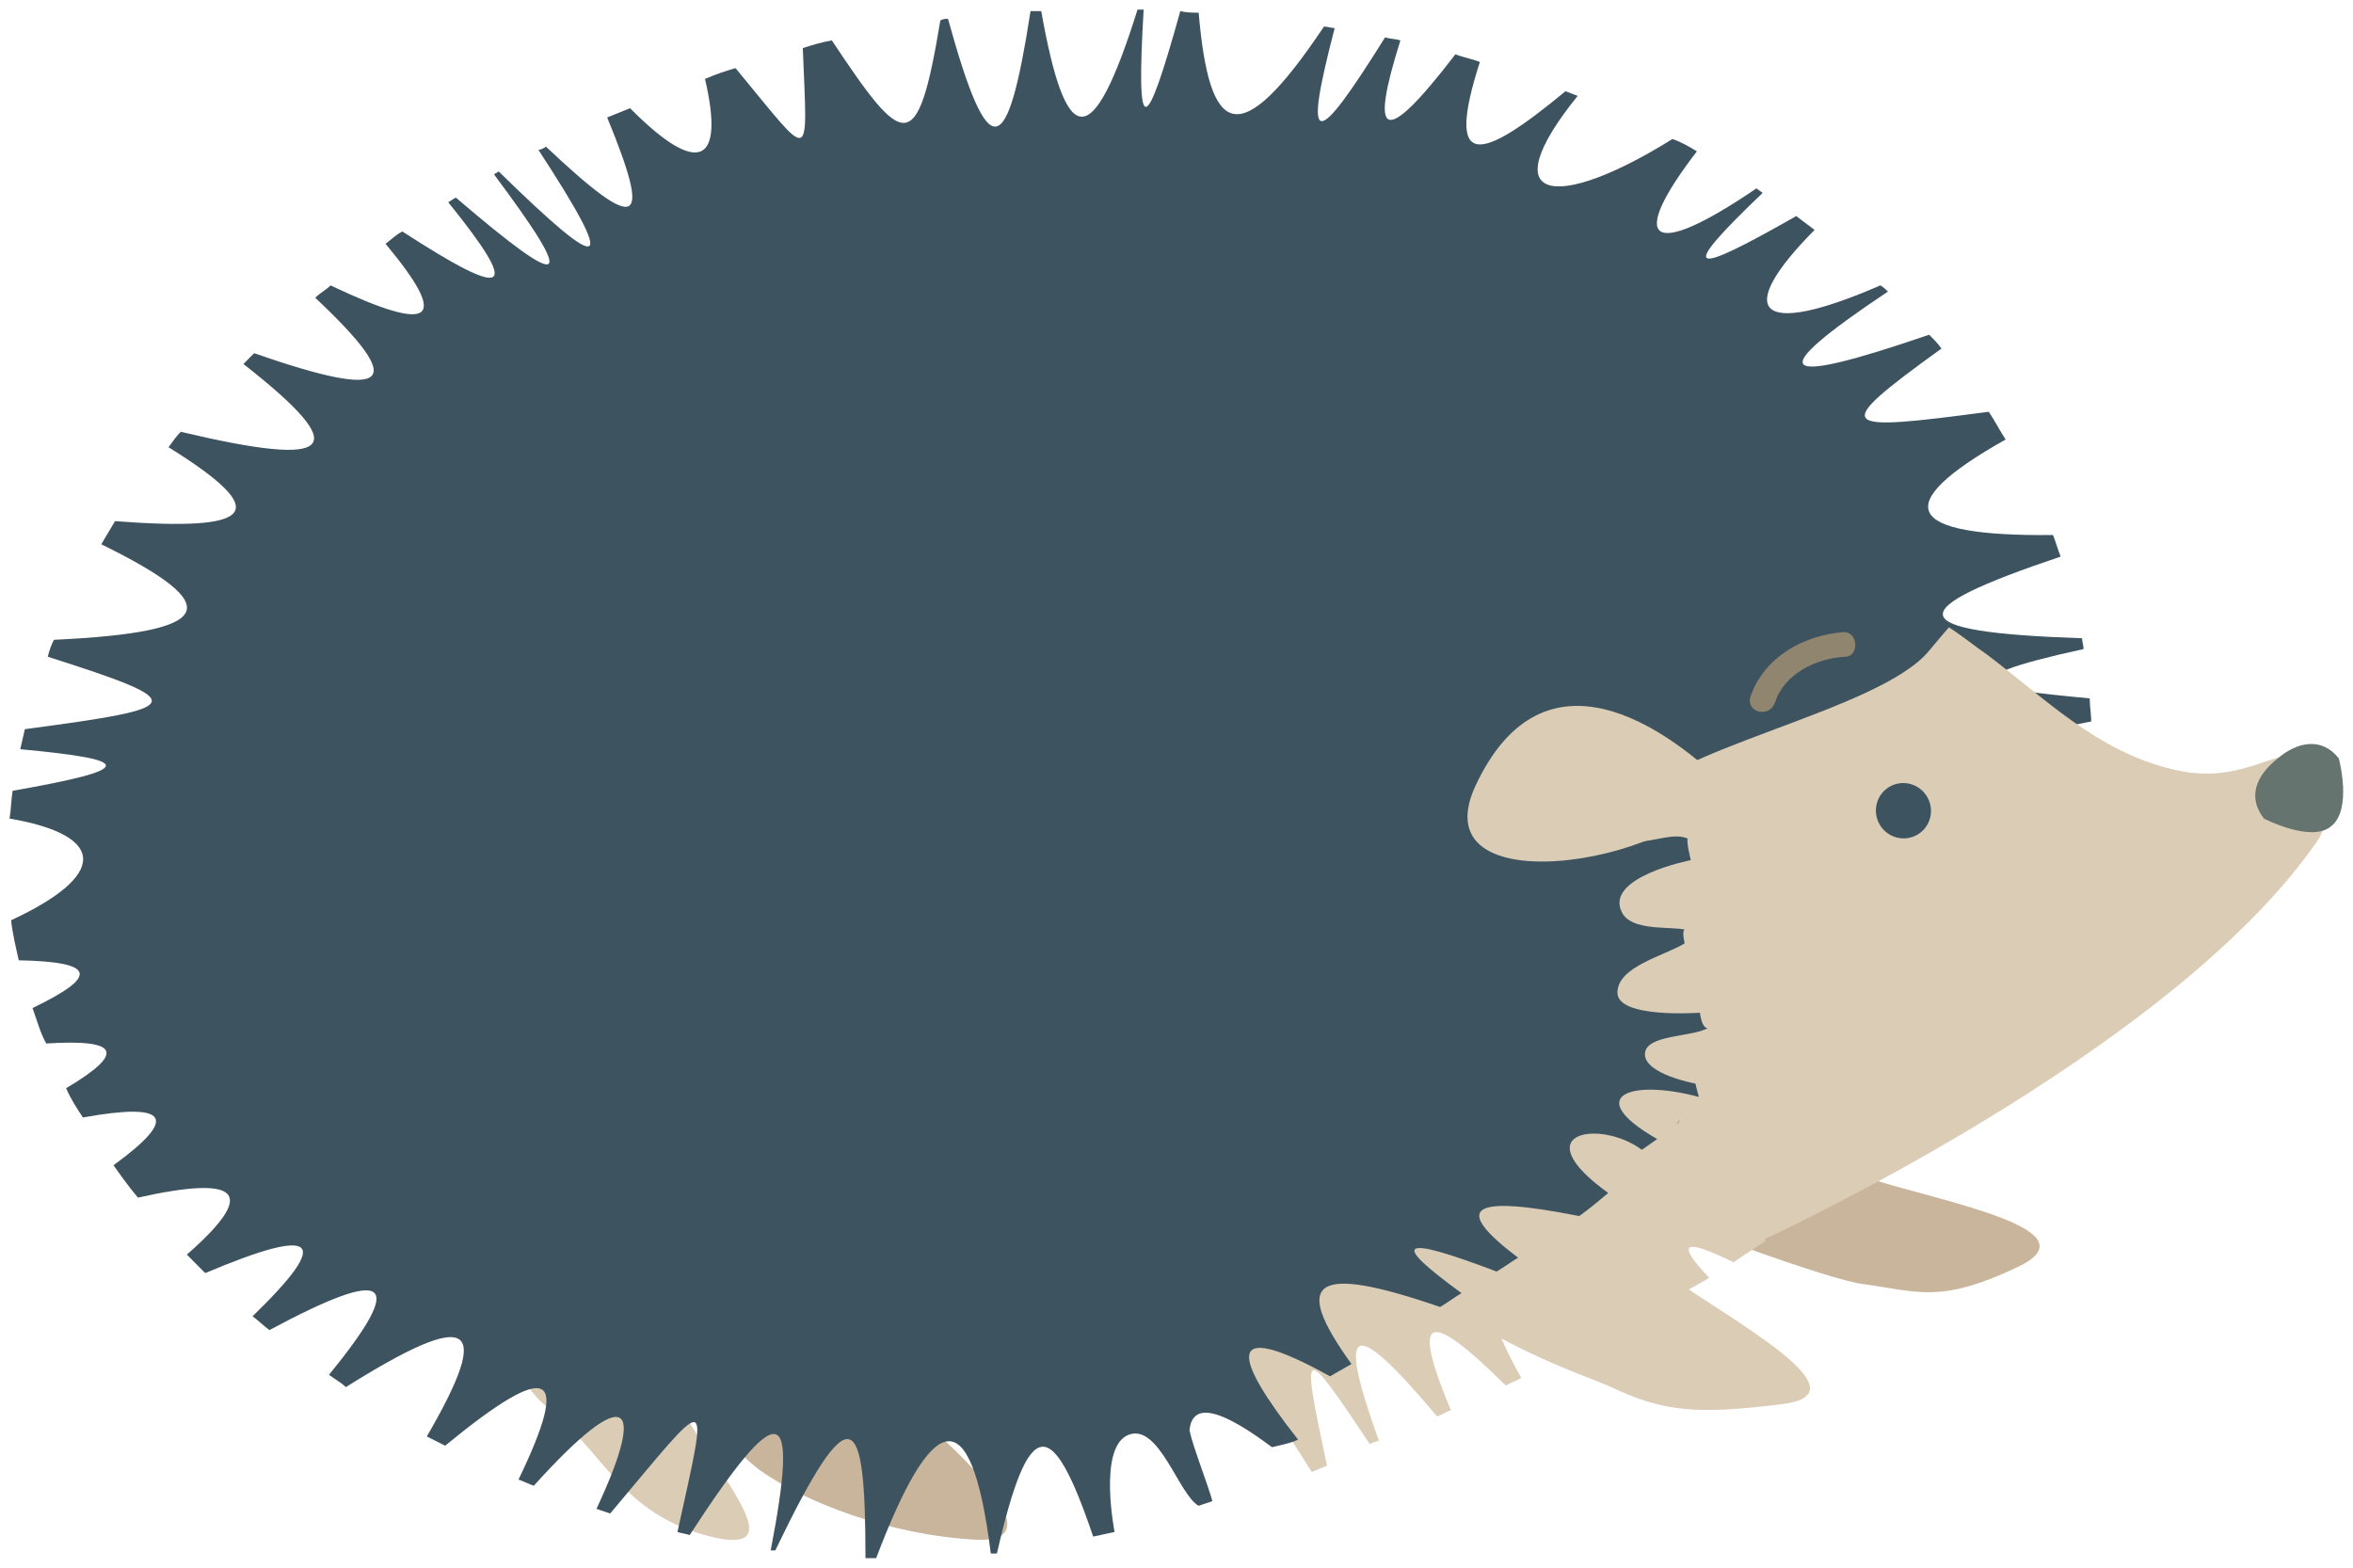 <svg xmlns="http://www.w3.org/2000/svg" xmlns:xlink="http://www.w3.org/1999/xlink" width="122.761" height="81.794" viewBox="8.66 11.982 122.761 81.794" version="1.1" xml:space="preserve">
  <defs/>
  <g>
    <title>hedgehog-c</title>
    <desc>Created with Sketch.</desc>
    <g id="forest" stroke="none" fill-rule="evenodd">
      <g id="hedgehog-c" fill-rule="nonzero">
        <g id="face">
          <path d="M 94.081 65.863 C 96.394 68.596 99.902 71.49 106.281 73.5 C 110.109 74.706 118.003 76.153 113.936 78.082 C 109.869 80.012 108.753 79.369 105.803 78.967 C 104.048 78.725 96.712 76.073 90.254 73.42 C 88.42 72.696 86.745 74.143 83.795 71.41 C 78.612 66.586 91.769 63.129 94.081 65.863 Z " id="Shape" fill="#C9B59B" stroke-width="1"/>
          <path d="M 86.426 67.551 C 87.782 70.847 90.254 74.706 95.756 78.565 C 99.025 80.896 106.122 84.674 101.656 85.237 C 97.191 85.8 95.437 85.639 92.725 84.353 C 91.131 83.629 86.187 82.182 80.924 77.68 C 79.17 76.233 76.22 72.053 74.146 68.033 L 86.426 67.551 Z " id="Shape" fill="#DBCCB6" stroke-width="1"/>
          <path d="M 53.574 75.028 C 55.727 79.288 52.139 82.504 55.009 84.674 C 58.199 87.086 64.099 92.553 59.554 92.312 C 55.089 92.071 50.703 90.382 48.311 88.694 C 46.876 87.649 44.165 84.433 43.208 82.826 C 42.331 81.298 42.969 73.339 41.613 72.053 C 41.613 71.972 51.421 70.767 53.574 75.028 Z " id="Shape" fill="#C9B59B" stroke-width="1"/>
          <path d="M 43.606 74.304 C 46.716 80.816 42.012 80.012 43.527 84.031 C 44.962 87.81 50.464 93.116 46.078 92.231 C 41.693 91.267 40.497 88.533 38.344 86.443 C 37.068 85.157 36.35 84.996 35.633 83.147 C 34.995 81.539 32.443 70.847 31.327 69.32 C 31.486 69.4 40.497 67.792 43.606 74.304 Z " id="Shape" fill="#DBCCB6" stroke-width="1"/>
        </g>
        <path d="M112.82,65.541 C113.298,64.898 113.697,64.335 114.095,63.692 C113.856,63.612 113.617,63.451 113.378,63.371 C112.341,63.612 109.79,62.004 106.999,60.075 C109.311,56.135 110.427,51.955 109.869,47.694 C108.035,32.098 85.868,21.888 60.272,24.943 C34.676,27.998 15.459,43.112 17.293,58.708 C19.127,74.304 41.294,84.514 66.89,81.459 C69.123,81.218 71.356,80.816 73.508,80.414 C72.711,82.424 74.784,85.076 77.097,88.775 C77.336,88.694 77.655,88.533 77.894,88.453 C76.539,82.102 76.539,81.941 80.127,87.327 C80.286,87.247 80.446,87.167 80.605,87.167 C78.373,80.976 79.17,80.575 83.635,85.88 C83.875,85.8 84.114,85.639 84.353,85.559 C82.28,80.575 83.077,80.173 87.224,84.273 C87.463,84.112 87.782,84.031 88.021,83.871 C85.629,79.529 86.346,79.127 90.892,82.504 C91.37,82.263 91.848,82.022 92.327,81.78 C90.493,78.002 91.689,77.359 96.314,79.529 C96.792,79.208 97.35,78.967 97.829,78.645 C96.075,76.796 96.473,76.555 99.105,77.841 C99.663,77.439 100.221,77.118 100.779,76.716 C99.982,75.51 100.46,75.188 102.374,75.59 C103.41,74.867 104.367,74.143 105.244,73.339 C104.686,72.294 105.244,71.812 107.078,71.812 C108.115,70.847 109.072,69.963 110.029,68.998 C107.078,66.667 107.876,65.622 112.82,65.541 Z" id="belly" fill="#DBCCB6" stroke-width="1"/>
        <g id="body">
          <path d="M 117.205 54.528 C 117.205 54.206 117.285 53.804 117.285 53.482 C 109.311 51.553 110.268 51.071 117.763 49.623 C 117.763 49.222 117.684 48.82 117.684 48.418 C 112.501 47.935 109.63 47.533 117.365 45.845 C 117.365 45.684 117.285 45.443 117.285 45.282 C 107.796 44.961 107.796 43.835 116.169 41.022 C 116.009 40.62 115.929 40.298 115.77 39.896 C 108.035 39.977 107.158 38.369 113.298 34.912 C 112.979 34.429 112.74 33.947 112.421 33.465 C 104.527 34.51 104.048 34.429 109.949 30.169 C 109.79 29.927 109.55 29.686 109.311 29.445 C 101.337 32.178 100.54 31.616 107.158 27.194 C 107.078 27.114 106.919 26.953 106.76 26.872 C 100.301 29.686 99.105 28.239 103.331 23.978 C 103.012 23.737 102.693 23.496 102.374 23.255 C 96.872 26.39 96.075 26.39 100.62 22.049 C 100.54 21.969 100.38 21.888 100.301 21.808 C 94.639 25.667 93.603 24.541 97.191 19.878 C 96.792 19.637 96.394 19.396 95.915 19.235 C 89.855 23.014 86.426 22.612 90.971 16.984 C 90.732 16.904 90.573 16.823 90.333 16.743 C 85.868 20.441 84.034 20.924 85.868 15.216 C 85.469 15.055 84.991 14.975 84.592 14.814 C 80.765 19.798 80.127 19.155 81.722 14.09 C 81.482 14.01 81.163 14.01 80.924 13.929 C 77.256 19.798 76.618 19.878 78.293 13.447 C 78.133 13.447 77.894 13.367 77.735 13.367 C 73.269 20.039 71.754 19.075 71.196 12.643 C 70.877 12.643 70.558 12.643 70.239 12.563 C 68.405 19.155 67.927 19.316 68.326 12.482 C 68.246 12.482 68.086 12.482 68.007 12.482 C 65.614 20.12 64.259 19.718 62.983 12.563 C 62.824 12.563 62.584 12.563 62.425 12.563 C 61.229 20.28 60.272 20.763 58.119 12.965 C 57.959 12.965 57.88 12.965 57.72 13.045 C 56.524 20.28 55.806 19.718 52.059 14.09 C 51.58 14.171 51.022 14.331 50.544 14.492 C 50.783 20.682 51.102 20.441 47.035 15.537 C 46.477 15.698 45.999 15.859 45.441 16.1 C 46.477 20.522 45.122 21.245 41.533 17.628 C 41.135 17.788 40.736 17.949 40.337 18.11 C 42.65 23.737 42.092 24.3 37.148 19.637 C 36.988 19.718 36.908 19.798 36.749 19.798 C 40.895 26.149 40.337 26.471 34.676 20.924 C 34.596 21.004 34.516 21.004 34.437 21.084 C 38.822 26.953 38.264 27.274 32.443 22.29 C 32.284 22.371 32.204 22.451 32.044 22.531 C 35.872 27.274 35.234 27.677 29.652 24.059 C 29.333 24.22 29.094 24.461 28.775 24.702 C 32.124 28.722 31.327 29.445 25.905 26.872 C 25.665 27.114 25.346 27.274 25.107 27.516 C 29.971 32.098 29.094 32.902 21.918 30.41 C 21.758 30.571 21.519 30.812 21.36 30.973 C 27.101 35.474 26.224 36.439 18.09 34.51 C 17.851 34.751 17.692 34.992 17.452 35.314 C 22.875 38.69 22.077 39.735 14.661 39.172 C 14.422 39.575 14.183 39.977 13.944 40.378 C 20.482 43.594 20.004 44.961 11.472 45.363 C 11.312 45.684 11.233 45.925 11.153 46.247 C 18.728 48.659 18.409 48.9 9.957 50.026 C 9.877 50.347 9.797 50.749 9.718 51.071 C 15.778 51.633 15.698 52.116 9.319 53.241 C 9.239 53.724 9.239 54.206 9.159 54.688 C 14.263 55.572 14.263 57.663 9.239 59.994 C 9.319 60.718 9.478 61.361 9.638 62.084 C 13.625 62.165 13.864 62.888 10.356 64.576 C 10.595 65.22 10.754 65.863 11.073 66.425 C 14.901 66.184 15.22 66.908 12.11 68.757 C 12.349 69.32 12.668 69.802 12.987 70.284 C 17.452 69.48 18.011 70.284 14.582 72.776 C 14.98 73.339 15.379 73.902 15.857 74.465 C 21.28 73.259 22.077 74.224 18.409 77.439 C 18.728 77.761 19.047 78.082 19.366 78.404 C 25.267 75.912 25.984 76.635 21.838 80.655 C 22.157 80.896 22.396 81.137 22.715 81.378 C 29.014 78.002 29.892 78.725 25.825 83.71 C 26.144 83.951 26.463 84.112 26.702 84.353 C 33.24 80.253 34.437 80.896 30.928 86.925 C 31.247 87.086 31.566 87.247 31.885 87.408 C 37.467 82.826 38.423 83.549 35.712 89.177 C 35.952 89.257 36.271 89.418 36.51 89.498 C 41.294 84.192 42.49 84.916 39.779 90.704 C 40.018 90.784 40.258 90.865 40.497 90.945 C 45.839 84.594 45.68 84.272 44.005 91.91 C 44.244 91.99 44.404 91.99 44.643 92.071 C 49.348 84.835 50.384 84.996 48.869 92.874 C 48.949 92.874 49.029 92.874 49.108 92.874 C 53.095 84.594 53.813 85.559 53.813 93.276 C 53.972 93.276 54.212 93.276 54.371 93.276 C 57.242 85.72 59.315 84.674 60.352 93.035 C 60.431 93.035 60.591 93.035 60.671 93.035 C 62.345 85.72 63.541 85.8 65.694 92.151 C 66.093 92.071 66.412 91.99 66.811 91.91 C 66.811 91.91 65.933 87.488 67.528 86.845 C 69.123 86.202 70.159 89.98 71.196 90.543 C 71.435 90.463 71.674 90.382 71.914 90.302 C 71.674 89.418 70.877 87.408 70.718 86.604 C 70.877 84.996 72.552 85.639 75.023 87.488 C 75.343 87.408 76.14 87.247 76.379 87.086 C 73.03 82.826 72.392 80.655 78.054 83.79 C 78.452 83.549 78.771 83.388 79.17 83.147 C 75.98 78.725 77.256 77.922 83.795 80.172 C 84.194 79.931 84.512 79.69 84.911 79.449 C 81.163 76.716 81.642 76.394 86.745 78.323 C 87.144 78.082 87.463 77.841 87.861 77.6 C 84.353 74.947 85.389 74.304 91.051 75.429 C 91.609 75.028 92.088 74.626 92.566 74.224 C 88.101 71.008 92.167 70.365 94.32 71.972 L 95.118 71.41 C 91.051 69.078 93.922 68.194 97.669 69.32 C 101.417 70.445 102.454 67.471 102.772 67.471 C 103.251 66.828 103.65 66.265 104.048 65.622 C 99.583 63.531 103.65 63.773 109.152 63.371 C 109.311 62.969 109.471 62.567 109.63 62.165 C 103.57 61.2 108.354 58.065 114.733 58.547 C 114.813 58.386 114.813 58.225 114.893 58.065 C 107.477 56.377 108.833 55.01 117.205 54.528 Z " id="Shape" stroke-width="1" fill="#3E5360"/>
          <path d="M 96.154 70.606 C 96.154 70.686 96.473 70.124 96.154 70.606 Z " id="Shape" stroke-width="1" fill="#3E5360"/>
        </g>
        <g id="face_1_">
          <path d="M 121.99 52.116 C 118.003 51.151 115.371 48.418 112.261 46.086 C 111.783 45.765 110.986 45.122 110.348 44.72 C 110.348 44.72 110.587 44.398 109.311 45.925 C 106.68 49.141 95.277 51.071 93.682 54.126 C 93.443 54.608 93.284 55.171 93.124 55.733 C 93.443 55.814 93.842 55.894 94.081 55.894 C 94.958 55.894 95.995 55.412 96.712 55.733 C 96.633 55.894 96.872 56.859 96.872 56.859 C 96.872 56.859 92.327 57.743 93.284 59.592 C 93.762 60.557 95.756 60.316 96.553 60.477 C 96.394 60.557 96.553 61.2 96.553 61.2 C 95.516 61.843 93.044 62.406 93.044 63.773 C 93.044 65.139 97.35 64.818 97.35 64.818 C 97.35 64.818 97.43 65.622 97.749 65.622 C 96.952 66.104 94.48 65.943 94.48 66.988 C 94.48 68.033 97.111 68.516 97.111 68.516 C 97.111 68.516 98.945 75.912 100.38 76.796 C 100.38 76.796 122.069 66.908 129.644 55.733 L 130.92 53.08 C 128.289 49.141 126.854 53.322 121.99 52.116 Z " id="Shape" fill="#DBCCB6" stroke-width="1"/>
          <path d="M 126.774 54.688 C 126.774 54.688 129.246 55.974 130.282 55.09 C 131.399 54.206 130.681 51.553 130.681 51.553 C 129.804 50.428 128.528 50.669 127.492 51.553 C 126.375 52.437 125.897 53.563 126.774 54.688 Z " id="Shape" fill="#65746F" stroke-width="1"/>
          <path d="M 98.387 52.678 C 95.676 50.106 89.217 45.282 85.629 53 C 82.599 59.592 97.43 56.778 98.387 52.678 Z " id="Shape" fill="#DBCCB6" stroke-width="1"/>
          <g id="Group">
            <ellipse id="Oval" fill="#3E5360" transform="matrix(0.87,-0.492,0.492,0.87,96.359,50.142)" cx="8.071" cy="9.321" rx="1.435" ry="1.447" stroke-width="1"/>
            <g opacity="0.6" id="Shape">
              <path d="M 104.846 44.961 C 102.772 45.122 100.699 46.247 99.982 48.337 C 99.743 49.141 100.939 49.463 101.257 48.659 C 101.736 47.131 103.41 46.328 104.925 46.247 C 105.643 46.247 105.643 44.961 104.846 44.961 Z " stroke-width="1" fill="#C6A87B"/>
            </g>
          </g>
        </g>
      </g>
    </g>
  </g>
</svg>